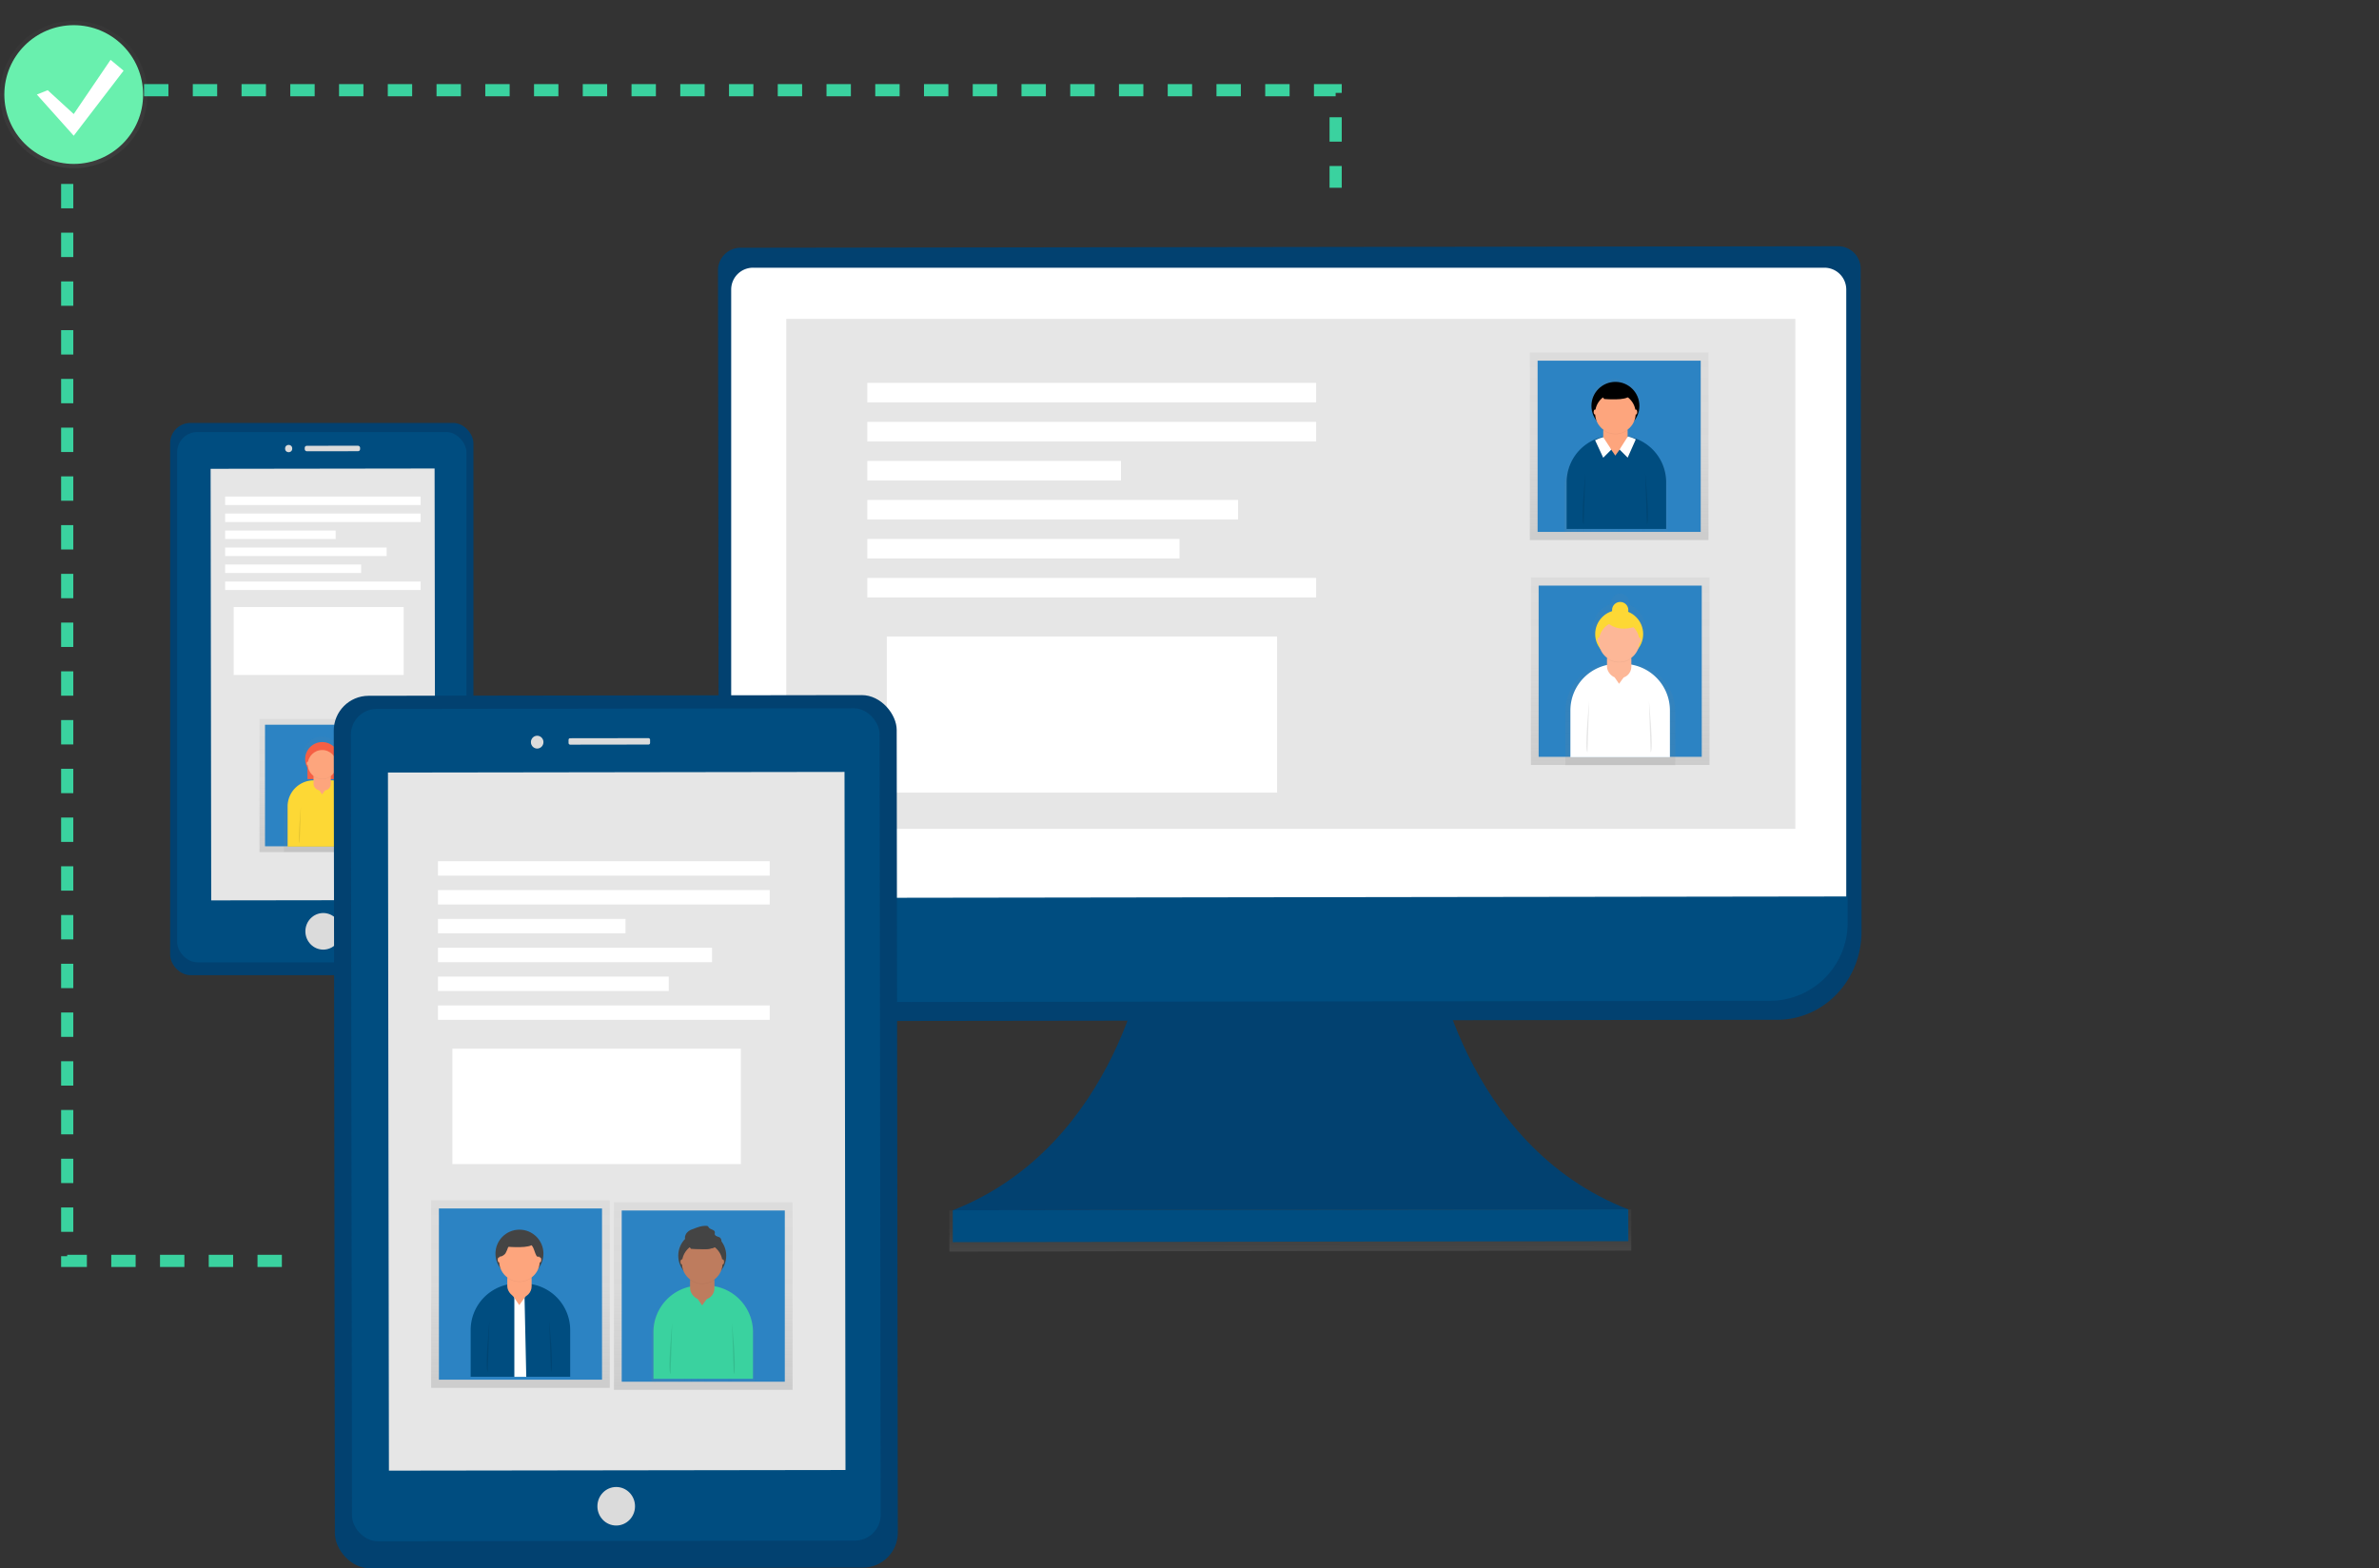 <svg xmlns="http://www.w3.org/2000/svg" xmlns:xlink="http://www.w3.org/1999/xlink" width="1171.296" height="772.287" viewBox="0 0 1171.296 772.287"><rect x="0" y="0" width="1171.296" height="772.287" fill="#333333" stroke="none"/><defs><linearGradient id="a" x1="0.5" y1="1" x2="0.5" gradientUnits="objectBoundingBox"><stop offset="0" stop-color="gray" stop-opacity="0.251"/><stop offset="0.54" stop-color="gray" stop-opacity="0.122"/><stop offset="1" stop-color="gray" stop-opacity="0.102"/></linearGradient><linearGradient id="b" y1="1" y2="0" xlink:href="#a"/><linearGradient id="c" x1="0.499" y1="1.015" x2="0.499" y2="0.014" xlink:href="#a"/><linearGradient id="e" x1="0" y1="0.5" x2="1.001" y2="0.5" xlink:href="#a"/><linearGradient id="g" x1="0.499" y1="1" x2="0.499" y2="0.001" xlink:href="#a"/><linearGradient id="h" y1="1" y2="0" xlink:href="#a"/><linearGradient id="i" x1="0.499" y1="0.997" x2="0.499" y2="0.013" gradientUnits="objectBoundingBox"><stop offset="0" stop-opacity="0.09"/><stop offset="0.55" stop-opacity="0.071"/><stop offset="1" stop-opacity="0.02"/></linearGradient><linearGradient id="k" x1="0" y1="0.5" x2="1" y2="0.5" xlink:href="#a"/></defs><g transform="translate(0 10.256)"><path d="M1012.744-11.8c162.5,140,37.492,426.553-104.958,417.509S736.505,660.085,543.745,668,40.082,484.848-19.272,392.143-61.1,72.426,82.478-11.8s217.4,37.641,449.962,37.641S850.239-151.8,1012.744-11.8Z" transform="translate(1120.061 657.981) rotate(180)" fill="#8acdff" opacity="0"/><rect width="149.32" height="271.94" rx="10" transform="translate(83.77 198)" fill="#024170"/><rect width="142.44" height="261.15" rx="10" transform="translate(87.21 202.47)" fill="#004d80"/><rect width="110.28" height="212.52" transform="translate(103.695 220.596) rotate(-0.08)" fill="#e6e6e6"/><ellipse cx="8.79" cy="9.01" rx="8.79" ry="9.01" transform="translate(150.342 439.351) rotate(-0.08)" fill="#dbdbdb"/><ellipse cx="1.76" cy="1.8" rx="1.76" ry="1.8" transform="translate(140.359 208.825) rotate(-0.08)" fill="#dbdbdb"/><rect width="27.26" height="2.7" rx="1" transform="translate(150.03 209.261) rotate(-0.08)" fill="#dbdbdb"/><rect width="62.44" height="65.56" transform="translate(127.76 343.76)" fill="url(#a)"/><rect width="57.01" height="59.86" transform="translate(130.48 346.61)" fill="#2c83c3"/><g opacity="0.5"><path d="M305.06,442.74v-1.13h3v-5.79a9.27,9.27,0,1,0-15.75-.43v6.22h3.31v1.33a19.22,19.22,0,0,0-14.11,18.52v16.86H320V461.46a19.21,19.21,0,0,0-14.94-18.72Z" transform="translate(-141.76 -69)" fill="url(#b)"/></g><rect width="14.25" height="11.4" transform="translate(151.38 362)" fill="#f55f44"/><path d="M154.46,374h9a12.86,12.86,0,0,1,12.86,12.86v19.78H141.6v-19.8A12.86,12.86,0,0,1,154.46,374Z" fill="#fdd835"/><rect width="8.51" height="10.64" rx="3.15" transform="translate(154.37 368.3)" fill="#fda57d"/><path d="M157,378.62l1.59,2.32,1.67-2.32Z" fill="#fda57d"/><path d="M289.9,456s-1.69,16.82-.6,17.91" transform="translate(-141.76 -69)" opacity="0.1"/><path d="M310.8,456s1.69,16.82.6,17.91" transform="translate(-141.76 -69)" opacity="0.1"/><path d="M300.39,442.47a7.06,7.06,0,0,0,4.2-1.38,4.26,4.26,0,0,0-4.2-3.59h0a4.26,4.26,0,0,0-4.2,3.59A7.06,7.06,0,0,0,300.39,442.47Z" transform="translate(-141.76 -69)" opacity="0.05"/><circle cx="8.39" cy="8.39" r="8.39" transform="translate(150.24 355.16)" fill="#f55f44"/><circle cx="7.09" cy="7.09" r="7.09" transform="translate(151.54 359.08)" fill="#fda57d"/><ellipse cx="0.5" cy="0.9" rx="0.5" ry="0.9" transform="translate(151.02 364.81)" fill="#fda57d"/><ellipse cx="0.5" cy="0.9" rx="0.5" ry="0.9" transform="translate(165.25 364.81)" fill="#fda57d"/><rect width="96.24" height="4.18" transform="translate(110.86 234.26)" fill="#fff"/><rect width="96.24" height="4.18" transform="translate(110.86 242.62)" fill="#fff"/><rect width="54.4" height="4.18" transform="translate(110.86 250.99)" fill="#fff"/><rect width="79.5" height="4.18" transform="translate(110.86 259.36)" fill="#fff"/><rect width="66.95" height="4.18" transform="translate(110.86 267.73)" fill="#fff"/><rect width="96.24" height="4.18" transform="translate(110.86 276.1)" fill="#fff"/><rect width="83.69" height="33.47" transform="translate(115.05 288.65)" fill="#fff"/><path d="M847.23,526.13s14,96.19,96.19,128.14l-166.3.23-166.3.23c82.06-32.18,95.85-128.41,95.85-128.41Z" transform="translate(-141.76 -69)" fill="#024170"/><rect width="335.74" height="20.32" transform="translate(467.406 585.717) rotate(-0.08)" fill="url(#c)"/><rect width="332.6" height="15.68" transform="translate(469.086 585.715) rotate(-0.08)" fill="#004d80"/><path d="M1047,180l-540.9.75a11.1,11.1,0,0,0-10.83,11.36l.42,315.58V518.2c0,24,18.63,43.39,41.55,43.36l479.61-.66c22.91,0,41.46-19.49,41.43-43.47v-10.5l-.42-315.58A11.1,11.1,0,0,0,1047,180Z" transform="translate(-141.76 -69)" fill="#024170"/><path d="M513,189.5h527.49a10.75,10.75,0,0,1,10.75,10.75V500.57h-549V200.25A10.75,10.75,0,0,1,513,189.5Z" transform="translate(-142.24 -67.93)" fill="#fff"/><path d="M1013.17,551.56l-472.36.65a38.32,38.32,0,0,1-38.37-38.27v-13l549-.76v13a38.32,38.32,0,0,1-38.27,38.38Z" transform="translate(-141.76 -69)" fill="#004d80"/><rect width="496.81" height="251.12" transform="translate(387.12 146.77)" fill="#e6e6e6"/><rect width="87.94" height="92.34" transform="translate(753.22 163.33)" fill="url(#a)"/><rect width="80.3" height="84.31" transform="translate(757.04 167.35)" fill="#2c83c3"/><g opacity="0.5"><path d="M944.44,273.84l-1-.36-.06.09h-.06v-2.72a6.261,6.261,0,0,0-.08-1,10.409,10.409,0,0,0,3.57-4.709,12.27,12.27,0,1,0-19.43,0,10.411,10.411,0,0,0,3.57,4.71,6.265,6.265,0,0,0-.08,1v3h0a25.44,25.44,0,0,0-18.67,24.52v22.31H963V298.34a25.44,25.44,0,0,0-18.56-24.5Z" transform="translate(-141.76 -69)" fill="url(#e)"/></g><path d="M794.3,204.29h3.1a22.93,22.93,0,0,1,22.93,22.93v23h-49v-23a22.93,22.93,0,0,1,22.97-22.93Z" fill="#004d80"/><rect width="11.99" height="14.99" rx="5.62" transform="translate(789.36 196.3)" fill="#fda57d"/><path d="M785.2,206.94l4.02,8.62,3.99-3.99-3.99-6.13Z" opacity="0.05"/><path d="M927.1,275.52l4,8.62,4-4-4-6.12-1.84.56a4.607,4.607,0,0,0-.53.2Z" transform="translate(-141.76 -69)" fill="#fff"/><path d="M805.52,206.52l-4.03,9.04-4-3.99,4.11-6.45Z" opacity="0.05"/><path d="M947.14,275.1l-4,9-4-4,4.11-6.45.75.22a20,20,0,0,1,2.39.85Z" transform="translate(-141.76 -69)" fill="#fff"/><path d="M793.05,210.83l2.24,3.26,2.36-3.26Z" fill="#fda57d"/><path d="M922.33,291.64s-2.38,23.69-.84,25.23" transform="translate(-141.76 -69)" opacity="0.1"/><path d="M951.77,291.64s2.38,23.69.84,25.23" transform="translate(-141.76 -69)" opacity="0.1"/><path d="M937.11,272.57a10,10,0,0,0,5.921-1.941,6,6,0,0,0-5.921-5.049h0a6,6,0,0,0-5.92,5.05A10,10,0,0,0,937.11,272.57Z" transform="translate(-141.76 -69)" opacity="0.05"/><circle cx="11.81" cy="11.81" r="11.81" transform="translate(783.54 177.79)"/><circle cx="9.99" cy="9.99" r="9.99" transform="translate(785.36 183.31)" fill="#fda57d"/><path d="M929.06,252.4l2.52,3.08s11.07,1,12.33-1.54-7.29-4.35-7.29-4.35Z" transform="translate(-141.76 -69)" opacity="0.05"/><path d="M929.06,252.12l2.52,3.08s11.07,1,12.33-1.54-7.29-4.35-7.29-4.35Z" transform="translate(-141.76 -69)"/><ellipse cx="0.7" cy="1.26" rx="0.7" ry="1.26" transform="translate(784.64 191.39)" fill="#fda57d"/><ellipse cx="0.7" cy="1.26" rx="0.7" ry="1.26" transform="translate(804.68 191.39)" fill="#fda57d"/><rect width="87.94" height="92.34" transform="translate(753.73 274.1)" fill="url(#a)"/><rect width="80.3" height="84.31" transform="translate(757.55 278.11)" fill="#2c83c3"/><g opacity="0.5"><path d="M945.53,385.1v-3.56a11.07,11.07,0,0,0,3.74-5,13.05,13.05,0,0,0-5.45-20.07,4.44,4.44,0,1,0-8.73-.37,13.05,13.05,0,0,0-6.49,20.45,11.071,11.071,0,0,0,3.74,5c0,.15,0,.3,0,.46v3.28a24.48,24.48,0,0,0-19.87,24V435.6h54.1V409.33a24.48,24.48,0,0,0-21.04-24.23Z" transform="translate(-141.76 -69)" fill="url(#g)"/></g><path d="M796.15,316.66h3.1a22.93,22.93,0,0,1,22.93,22.93v23h-49v-23a22.93,22.93,0,0,1,22.93-22.93Z" fill="#fff"/><rect width="11.99" height="14.99" rx="5.62" transform="translate(791.2 308.67)" fill="#fdb797"/><path d="M794.9,323.2l2.24,3.26,2.35-3.26Z" fill="#fdb797"/><path d="M924.18,404s-2.38,23.69-.84,25.23" transform="translate(-141.76 -69)" opacity="0.1"/><path d="M953.62,404s2.38,23.69.84,25.23" transform="translate(-141.76 -69)" opacity="0.1"/><path d="M939,384.94a10,10,0,0,0,5.921-1.94A6,6,0,0,0,939,377.95h0a6,6,0,0,0-6,5.05,10,10,0,0,0,6,1.94Z" transform="translate(-141.76 -69)" opacity="0.05"/><circle cx="11.81" cy="11.81" r="11.81" transform="translate(785.39 290.16)" fill="#fdd835"/><circle cx="9.99" cy="9.99" r="9.99" transform="translate(787.21 295.68)" fill="#fdb797"/><ellipse cx="0.7" cy="1.26" rx="0.7" ry="1.26" transform="translate(786.48 303.76)" fill="#fdb797"/><ellipse cx="0.7" cy="1.26" rx="0.7" ry="1.26" transform="translate(806.53 303.76)" fill="#fdb797"/><circle cx="4.01" cy="4.01" r="4.01" transform="translate(793.69 286.15)" fill="#fdd835"/><path d="M931.43,363.17s4,8,16.06,4l-4-4Z" transform="translate(-141.76 -69)" fill="#fdd835"/><rect width="220.98" height="9.61" transform="translate(427.01 178.28)" fill="#fff"/><rect width="220.98" height="9.61" transform="translate(427.01 197.49)" fill="#fff"/><rect width="124.9" height="9.61" transform="translate(427.01 216.71)" fill="#fff"/><rect width="182.55" height="9.61" transform="translate(427.01 235.92)" fill="#fff"/><rect width="153.72" height="9.61" transform="translate(427.01 255.14)" fill="#fff"/><rect width="220.98" height="9.61" transform="translate(427.01 274.35)" fill="#fff"/><rect width="192.15" height="76.86" transform="translate(436.62 303.18)" fill="#fff"/><path d="M138.78,610.63H33.09V34.16H657.6V82.2" fill="none" stroke="#3ad29f" stroke-miterlimit="10" stroke-width="6" stroke-dasharray="12"/><g opacity="0.5"><circle cx="36.3" cy="36.3" r="36.3" transform="translate(0 0)" fill="url(#h)"/></g><circle cx="34.16" cy="34.16" r="34.16" transform="translate(2.14 2.14)" fill="#69f0ae"/><path d="M23.49,34.16,36.3,45.9,54.44,19.21l6.41,5.34L36.3,56.58,18.15,36.3Z" fill="#fff"/><rect width="277.16" height="429.64" rx="17.17" transform="translate(164.302 332.391) rotate(-0.08)" fill="#024170"/><rect width="239.35" height="360.35" transform="translate(183.748 365.184) rotate(-0.08)" fill="url(#i)"/><rect width="260.3" height="409.85" rx="12.68" transform="translate(172.741 338.869) rotate(-0.08)" fill="#004d80"/><rect width="224.79" height="343.76" transform="translate(191.005 370.164) rotate(-0.08)" fill="#e6e6e6"/><ellipse cx="9.26" cy="9.49" rx="9.26" ry="9.49" transform="translate(294.13 721.97)" fill="#dbdbdb"/><ellipse cx="3.09" cy="3.16" rx="3.09" ry="3.16" transform="translate(261.389 352.036) rotate(-0.08)" fill="#dbdbdb"/><rect width="40.14" height="3.16" rx="0.76" transform="translate(279.921 353.27) rotate(-0.08)" fill="#dbdbdb"/><rect width="87.94" height="92.34" transform="translate(302.28 581.8)" fill="url(#a)"/><rect width="80.3" height="84.31" transform="translate(306.1 585.82)" fill="#2c83c3"/><g opacity="0.5"><path d="M494.84,692.32l-1-.36-.06.09h-.06v-2.72a6.274,6.274,0,0,0-.08-1,10.409,10.409,0,0,0,3.57-4.71,12.27,12.27,0,1,0-19.43,0,10.41,10.41,0,0,0,3.57,4.71,6.264,6.264,0,0,0-.08,1v3h0a25.44,25.44,0,0,0-18.67,24.52v22.31h50.85V716.81a25.44,25.44,0,0,0-18.61-24.49Z" transform="translate(-141.76 -69)" fill="url(#k)"/></g><path d="M344.7,622.76h3.1a22.93,22.93,0,0,1,22.93,22.93v23h-49v-23a22.93,22.93,0,0,1,22.97-22.93Z" fill="#3ad29f"/><rect width="11.99" height="14.99" rx="5.62" transform="translate(339.76 614.77)" fill="#be7c5e"/><path d="M343.45,629.3l2.24,3.26,2.36-3.26Z" fill="#be7c5e"/><path d="M472.73,710.11s-2.38,23.69-.84,25.23" transform="translate(-141.76 -69)" opacity="0.1"/><path d="M502.17,710.11s2.38,23.69.84,25.23" transform="translate(-141.76 -69)" opacity="0.1"/><path d="M487.51,691a10,10,0,0,0,5.921-1.94,6,6,0,0,0-5.921-5.049h0a6,6,0,0,0-5.92,5.05,10,10,0,0,0,5.92,1.94Z" transform="translate(-141.76 -69)" opacity="0.05"/><circle cx="11.81" cy="11.81" r="11.81" transform="translate(333.94 596.26)" fill="#444"/><circle cx="9.99" cy="9.99" r="9.99" transform="translate(335.76 601.78)" fill="#be7c5e"/><path d="M479.46,670.87l2.52,3.08s11.07,1,12.33-1.54-7.29-4.35-7.29-4.35Z" transform="translate(-141.76 -69)" opacity="0.05"/><path d="M479.46,670.59l2.52,3.08s11.07,1,12.33-1.54-7.29-4.35-7.29-4.35Z" transform="translate(-141.76 -69)" fill="#444"/><ellipse cx="0.7" cy="1.26" rx="0.7" ry="1.26" transform="translate(335.04 609.86)" fill="#be7c5e"/><ellipse cx="0.7" cy="1.26" rx="0.7" ry="1.26" transform="translate(355.08 609.86)" fill="#be7c5e"/><path d="M479.7,666.09a6,6,0,0,1,3.08-2.07c2.21-.88,4.51-1.78,6.88-1.62a1.161,1.161,0,0,1,.65.19,2.238,2.238,0,0,1,.39.57c.72,1.07,2.74,1,3,2.26.07.41-.1.85,0,1.25.26,1,1.67.9,2.5,1.47a2.28,2.28,0,0,1,.2,3.18,6,6,0,0,1-3.06,1.74,11.8,11.8,0,0,1-6.45.57C483.86,672.84,476.77,670.88,479.7,666.09Z" transform="translate(-141.76 -69)" fill="#444"/><rect width="87.94" height="92.34" transform="translate(212.28 580.8)" fill="url(#a)"/><rect width="80.3" height="84.31" transform="translate(216.1 584.82)" fill="#2c83c3"/><g opacity="0.5"><path d="M404.84,691.32l-1-.36-.06.09h-.06v-2.72a6.271,6.271,0,0,0-.08-1,10.41,10.41,0,0,0,3.57-4.71,12.27,12.27,0,1,0-19.43,0,10.41,10.41,0,0,0,3.57,4.71,6.271,6.271,0,0,0-.08,1v3h0a25.44,25.44,0,0,0-18.67,24.52v22.31h50.85V715.81a25.44,25.44,0,0,0-18.61-24.49Z" transform="translate(-141.76 -69)" fill="url(#k)"/></g><path d="M254.7,621.76h3.1a22.93,22.93,0,0,1,22.93,22.93v23h-49v-23a22.93,22.93,0,0,1,22.97-22.93Z" fill="#004d80"/><rect width="11.99" height="14.99" rx="5.62" transform="translate(249.76 613.77)" fill="#fda57d"/><path d="M382.73,709.11s-2.38,23.69-.84,25.23" transform="translate(-141.76 -69)" opacity="0.1"/><path d="M412.17,709.11s2.38,23.69.84,25.23" transform="translate(-141.76 -69)" opacity="0.1"/><path d="M397.51,690a10,10,0,0,0,5.921-1.94,6,6,0,0,0-5.921-5.049h0a6,6,0,0,0-5.92,5.05A10,10,0,0,0,397.51,690Z" transform="translate(-141.76 -69)" opacity="0.05"/><circle cx="11.81" cy="11.81" r="11.81" transform="translate(243.94 595.26)" fill="#444"/><circle cx="9.99" cy="9.99" r="9.99" transform="translate(245.76 600.78)" fill="#fda57d"/><path d="M389.46,669.87l2.52,3.08s11.07,1,12.33-1.54-7.29-4.35-7.29-4.35Z" transform="translate(-141.76 -69)" opacity="0.05"/><path d="M389.46,669.59l2.52,3.08s11.07,1,12.33-1.54-7.29-4.35-7.29-4.35Z" transform="translate(-141.76 -69)" fill="#444"/><ellipse cx="0.7" cy="1.26" rx="0.7" ry="1.26" transform="translate(245.04 608.86)" fill="#fda57d"/><ellipse cx="0.7" cy="1.26" rx="0.7" ry="1.26" transform="translate(265.08 608.86)" fill="#fda57d"/><rect width="163.33" height="7.1" transform="translate(215.64 413.83)" fill="#fff"/><rect width="163.33" height="7.1" transform="translate(215.64 428.03)" fill="#fff"/><rect width="92.32" height="7.1" transform="translate(215.64 442.23)" fill="#fff"/><rect width="134.93" height="7.1" transform="translate(215.64 456.44)" fill="#fff"/><rect width="113.62" height="7.1" transform="translate(215.64 470.64)" fill="#fff"/><rect width="163.33" height="7.1" transform="translate(215.64 484.84)" fill="#fff"/><rect width="142.03" height="56.81" transform="translate(222.74 506.15)" fill="#fff"/><path d="M390.57,676a16.266,16.266,0,0,0,1.25-2.8,6.87,6.87,0,0,1,12.23-.48c.82,1.47,1.09,3.21,2,4.63a1.17,1.17,0,0,0,1.69-.31,2.22,2.22,0,0,0,.11-1.9c-.21-.62-.56-1.19-.79-1.8a14.258,14.258,0,0,0-1-2.88,5.94,5.94,0,0,0-2-1.67c-2.21-1.36-4.77-2.77-7.27-2a9.368,9.368,0,0,0-2.37,1.21l-3.18,2a10,10,0,0,0-2.7,2.21c-.69.9-2,3.59-1.39,4.75C387.87,678.28,389.94,676.83,390.57,676Z" transform="translate(-141.76 -69)" fill="#444"/><path d="M253.24,628v39.73h5.87L258.24,628Z" fill="#fff"/><path d="M252.26,627.46l3.4,4.95,3.58-4.95Z" fill="#fda57d"/></g></svg>